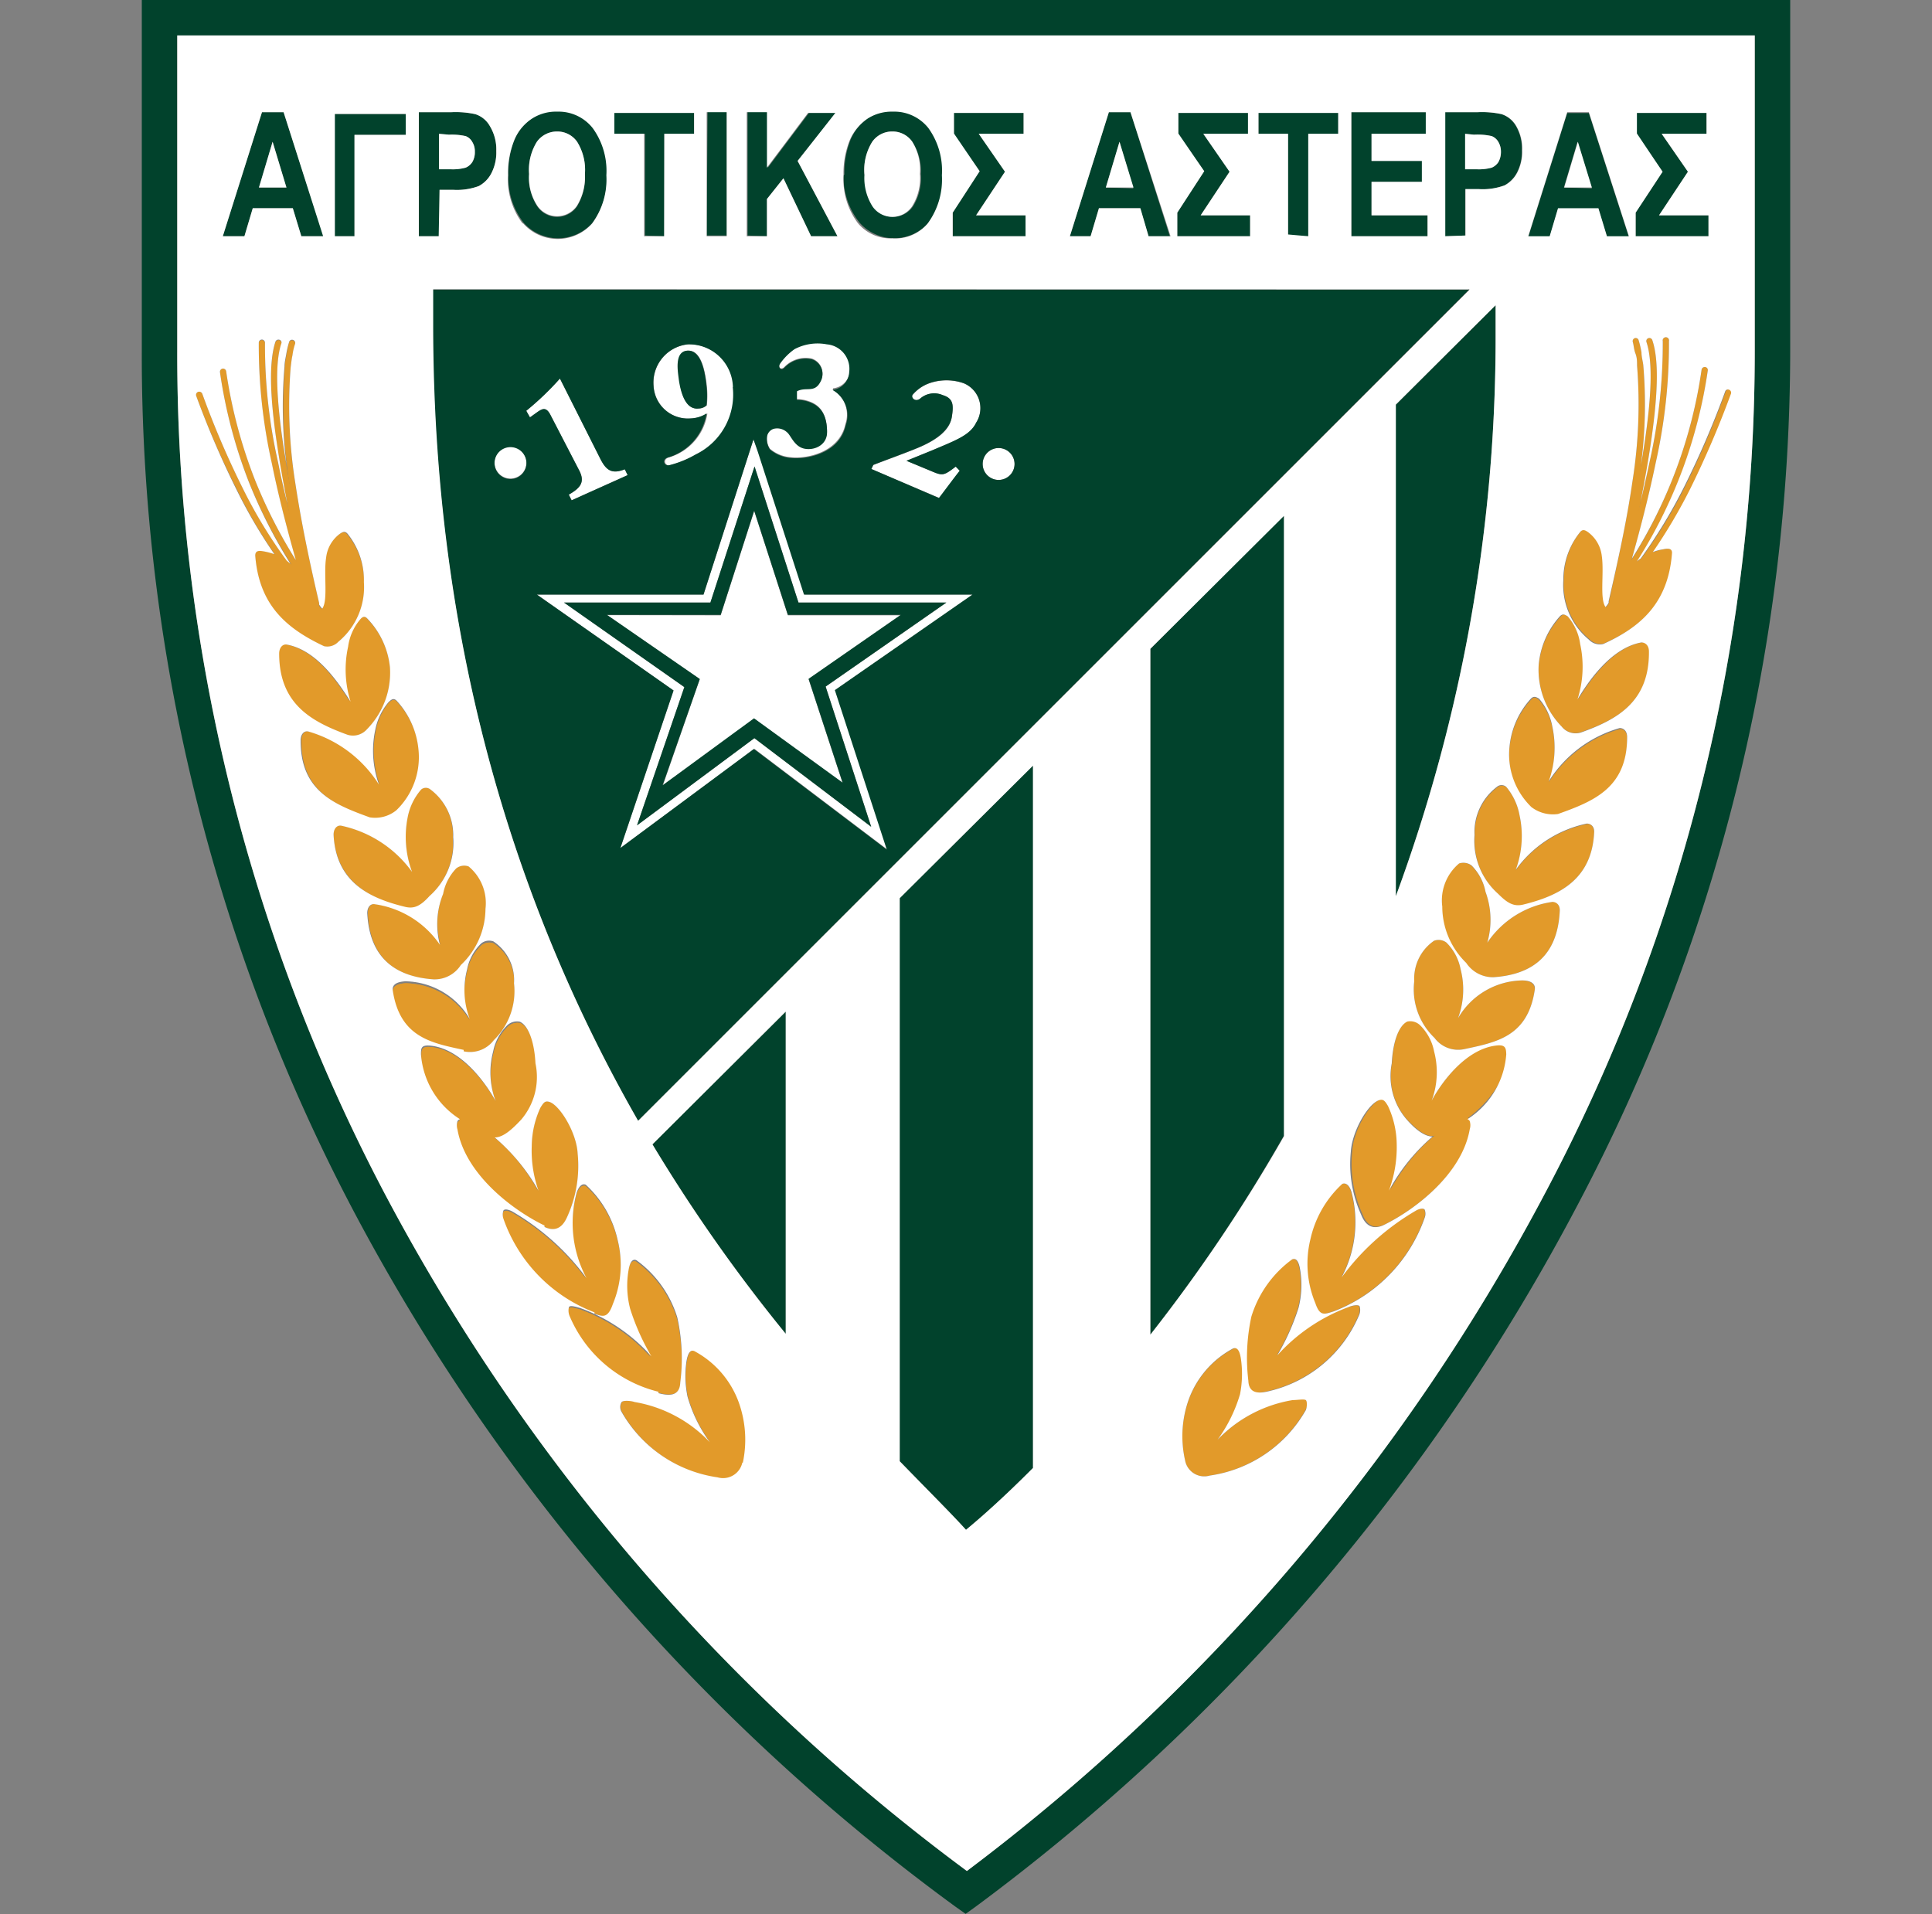 <svg id="Layer_1" data-name="Layer 1" xmlns="http://www.w3.org/2000/svg" viewBox="0 0 109 108"><rect x="0" y="0" width="109" height="108" fill="#808080" stroke="none"/><defs><style>.cls-1{fill:#01422c;}.cls-1,.cls-2,.cls-3{fill-rule:evenodd;}.cls-2{fill:#fff;}.cls-3{fill:#e29a2a;}.cls-4,.cls-5{fill:none;}.cls-4{stroke:#e29a2a;stroke-linecap:round;stroke-linejoin:round;stroke-width:0.23px;}.cls-5{stroke:#1b1918;stroke-width:0.09px;}</style></defs><path class="cls-1" d="M92.35,7.63V6.37h3.93V7.55H93.75l1.48,2.14L93.6,12.15h2.79v1.18H92.28V12L93.8,9.69Zm-2.54,3L89,8l-.77,2.58Zm2.09,2.75H90.66l-.48-1.58H87.9l-.47,1.58H86.22l2.2-7h1.22ZM82.66,7.55v2h.63a2.74,2.74,0,0,0,.87-.09.83.83,0,0,0,.38-.32,1.18,1.18,0,0,0,.14-.58A1.08,1.08,0,0,0,84.53,8a.75.75,0,0,0-.37-.32,3.62,3.62,0,0,0-1-.08Zm-1.14,5.78v-7h1.84a5.22,5.22,0,0,1,1.34.11,1.47,1.47,0,0,1,.83.68,2.54,2.54,0,0,1,.33,1.36,2.55,2.55,0,0,1-.28,1.26,1.7,1.7,0,0,1-.71.72,3.58,3.58,0,0,1-1.46.21h-.75v2.62Zm-5.28,0v-7h4.2V7.55H77.38V9.08h2.84v1.18H77.38v1.89h3.16v1.18Zm-3.57,0V7.55H71V6.37h4.5V7.55H73.81v5.78Zm-6.19-5.7V6.37h3.93V7.55H67.89l1.48,2.14-1.63,2.46h2.79v1.18H66.42V12l1.52-2.34Zm-2.54,3L63.16,8l-.77,2.58ZM66,13.33H64.8l-.48-1.58H62l-.47,1.58H60.36l2.2-7h1.22ZM53.82,7.63V6.37h3.93V7.55H55.22L56.7,9.69l-1.63,2.46h2.79v1.18H53.75V12l1.52-2.34Zm-5,2.22a3,3,0,0,0,.45,1.79,1.35,1.35,0,0,0,2.24,0,3,3,0,0,0,.44-1.83A3,3,0,0,0,51.47,8a1.35,1.35,0,0,0-1.13-.58A1.37,1.37,0,0,0,49.21,8,3,3,0,0,0,48.77,9.85Zm-1.18,0a5,5,0,0,1,.36-2,2.81,2.81,0,0,1,1-1.2,2.53,2.53,0,0,1,1.43-.39,2.45,2.45,0,0,1,2,.93,4.11,4.11,0,0,1,.76,2.66,4.19,4.19,0,0,1-.81,2.73,2.6,2.6,0,0,1-3.87,0A4.14,4.14,0,0,1,47.59,9.89Zm-5.46,3.44v-7h1.14V9.46l2.32-3.09h1.54L45,9.08l2.25,4.25H45.76L44.2,10.06l-.93,1.17v2.1Zm-2.26-7H41v7H39.87Zm-3.53,7V7.55H34.66V6.37h4.5V7.55H37.48v5.78ZM29.85,9.85a2.9,2.9,0,0,0,.46,1.79,1.35,1.35,0,0,0,1.12.6,1.36,1.36,0,0,0,1.12-.59A3.12,3.12,0,0,0,33,9.82,3,3,0,0,0,32.56,8a1.36,1.36,0,0,0-1.13-.58A1.39,1.39,0,0,0,30.29,8,3,3,0,0,0,29.85,9.85Zm-1.17,0a5,5,0,0,1,.36-2,2.67,2.67,0,0,1,1-1.2,2.49,2.49,0,0,1,1.42-.39,2.45,2.45,0,0,1,2,.93,4.11,4.11,0,0,1,.77,2.66,4.19,4.19,0,0,1-.81,2.73,2.6,2.6,0,0,1-3.87,0A4.14,4.14,0,0,1,28.68,9.89ZM24.77,7.55v2h.63a2.74,2.74,0,0,0,.87-.09.83.83,0,0,0,.38-.32,1.09,1.09,0,0,0,.14-.58A1,1,0,0,0,26.64,8a.71.71,0,0,0-.37-.32,3.58,3.58,0,0,0-.94-.08Zm-1.14,5.78v-7h1.84a5.22,5.22,0,0,1,1.34.11,1.44,1.44,0,0,1,.83.68A2.54,2.54,0,0,1,28,8.52a2.55,2.55,0,0,1-.28,1.26,1.7,1.7,0,0,1-.71.72,3.58,3.58,0,0,1-1.46.21h-.75v2.62Zm-4.74,0V6.43h4V7.61H20v5.72Zm-2.73-2.75L15.38,8l-.77,2.58Zm2.1,2.75H17l-.48-1.58H14.26l-.47,1.58H12.57l2.21-7H16Z"/><path class="cls-2" d="M35.41,26.81l-.16-.33c-.71.28-1,.08-1.36-.55l-2.3-4.57a16.38,16.38,0,0,1-1.9,1.82l.21.37.39-.28c.3-.21.52-.34.77.15l1.62,3.13c.34.66.06,1-.59,1.36l.16.32Z"/><path class="cls-2" d="M38.76,19.79c.71-.08,1,.86,1.12,2a5,5,0,0,1,0,1.08.68.68,0,0,1-.45.18c-.68.08-1-.74-1.09-1.61C38.27,21,38.15,19.86,38.76,19.79Zm.05-.36a2.17,2.17,0,0,0-1.93,2.35A1.94,1.94,0,0,0,39,23.61a1.83,1.83,0,0,0,.91-.28,3.07,3.07,0,0,1-2.2,2.49c-.34.12-.18.49.09.43a5.77,5.77,0,0,0,1.5-.61,3.75,3.75,0,0,0,2.09-3.8A2.48,2.48,0,0,0,38.81,19.43Z"/><path class="cls-2" d="M47,21.91a1.06,1.06,0,0,0,.95-1,1.39,1.39,0,0,0-1.3-1.52,2.79,2.79,0,0,0-1.82.27,3.28,3.28,0,0,0-.81.81c-.15.2,0,.44.22.25a1.66,1.66,0,0,1,1.56-.49.88.88,0,0,1,.5,1.25c-.37.69-.81.28-1.34.56v.48a2.09,2.09,0,0,1,.76.15c.58.23.92.71.94,1.66,0,.71-.82,1-1.26.95s-.73-.76-1-.93a.81.81,0,0,0-.76-.19.55.55,0,0,0-.37.47,1.07,1.07,0,0,0,.17.69,2.06,2.06,0,0,0,1.18.48c.86.1,2.74-.25,3.08-1.89A1.63,1.63,0,0,0,47,22Z"/><path class="cls-2" d="M53.92,26.33c-.61.46-.71.53-1.24.31L51.14,26l1.47-.59c1.28-.51,2.12-.84,2.46-1.55a1.52,1.52,0,0,0-.7-2.23,2.93,2.93,0,0,0-1.94,0,2.21,2.21,0,0,0-.94.65c-.11.15.13.43.41.23a1.2,1.2,0,0,1,1.28-.21c.6.18.63.51.52,1.23s-.77,1.29-2.05,1.8c-.66.27-1.69.64-2.38.91l-.11.23L53,28.1c.27-.35.77-1,1.17-1.54Z"/><path class="cls-2" d="M28.8,27a.9.9,0,1,1,.9-.9A.9.9,0,0,1,28.8,27Z"/><path class="cls-2" d="M56.34,27.08a.9.9,0,1,1,.9-.9A.9.9,0,0,1,56.34,27.08Z"/><path class="cls-3" d="M15.7,36.88c0-.34.2-.55.43-.51,1.76.32,3,2.29,3.6,3.22a6,6,0,0,1-.14-3.1,3,3,0,0,1,.69-1.55c.16-.13.29-.21.45,0A4.63,4.63,0,0,1,22,37.65a4.55,4.55,0,0,1-1.29,3.49,1.05,1.05,0,0,1-1.1.32C17.55,40.73,15.7,39.75,15.7,36.88Z"/><path class="cls-3" d="M14.4,31.35c0-.34.3-.27.53-.23,2.26.42,2.82,2.92,3.22,3.25.34-.46.07-1.93.22-2.88a1.94,1.94,0,0,1,.76-1.33c.17-.12.31-.19.46,0a4.15,4.15,0,0,1,.94,2.69,4,4,0,0,1-1.44,3.36.85.85,0,0,1-.81.25C16.16,35.51,14.62,34.15,14.4,31.35Z"/><path class="cls-3" d="M18.82,47.1c0-.34.19-.55.43-.51a6.64,6.64,0,0,1,4,2.61A5.64,5.64,0,0,1,23,46.12a3.35,3.35,0,0,1,.76-1.57.41.41,0,0,1,.53,0,3.23,3.23,0,0,1,1.25,2.72,4,4,0,0,1-1.34,3.32c-.55.61-.91.73-1.41.6C20.86,50.67,19,49.76,18.82,47.1Z"/><path class="cls-3" d="M20.76,51.52c0-.34.19-.54.42-.5a5.37,5.37,0,0,1,3.68,2.29A4.53,4.53,0,0,1,25,50.44,2.83,2.83,0,0,1,25.74,49a.72.72,0,0,1,.7-.11,2.69,2.69,0,0,1,.95,2.43A4.39,4.39,0,0,1,26,54.45a1.76,1.76,0,0,1-1.54.81C22.46,55.12,20.89,54.19,20.76,51.52Z"/><path class="cls-3" d="M22.17,56c-.05-.34.23-.49.71-.52a4.3,4.3,0,0,1,3.63,2.12,4.61,4.61,0,0,1-.15-2.78,2.77,2.77,0,0,1,.8-1.48.71.71,0,0,1,.69-.11A2.62,2.62,0,0,1,29,55.48a3.86,3.86,0,0,1-1.14,3.21,1.68,1.68,0,0,1-1.68.63C24.35,58.93,22.56,58.62,22.17,56Z"/><path class="cls-3" d="M23.78,59.57c0-.34,0-.54.53-.49,1.76.17,3.15,2.15,3.68,3.12a4.59,4.59,0,0,1-.14-2.78,2.84,2.84,0,0,1,.8-1.49.8.8,0,0,1,.71-.2c.49.22.82,1.16.88,2.35a3.7,3.7,0,0,1-.81,3.18c-.56.6-1.15,1.09-1.65.93C26,63.63,23.69,61.65,23.78,59.57Z"/><path class="cls-3" d="M25.81,63.81a.81.81,0,0,1,0-.47c.07-.11.2-.17.43-.09,2.13.76,3.6,3,4.14,4A6.79,6.79,0,0,1,30,64.66a5.28,5.28,0,0,1,.49-2.16c.17-.27.25-.4.49-.33.58.16,1.55,1.72,1.61,2.92A6.93,6.93,0,0,1,32,68.66c-.3.76-.78.79-1.25.57C29,68.38,26.25,66.35,25.81,63.81Z"/><path class="cls-3" d="M28.4,68.84a.71.71,0,0,1,0-.45c.06-.12.33-.06.54.07a13.78,13.78,0,0,1,4.15,3.74,6.59,6.59,0,0,1-.56-4.81c.11-.34.3-.56.52-.46a6,6,0,0,1,1.8,3.13,5.74,5.74,0,0,1-.27,3.59c-.27.77-.52.63-1,.48A8.74,8.74,0,0,1,28.4,68.84Z"/><path class="cls-3" d="M32.13,74.37a.8.8,0,0,1-.05-.54c.07-.12.43,0,.65.06a9.91,9.91,0,0,1,4,2.72,13,13,0,0,1-1.2-2.69,5.18,5.18,0,0,1-.09-2.16q.12-.72.45-.57a6.24,6.24,0,0,1,2.3,3.22A10.65,10.65,0,0,1,38.38,78c0,.82-.72.71-1.23.58A7.34,7.34,0,0,1,32.13,74.37Z"/><path class="cls-3" d="M35.1,79.67a.54.54,0,0,1,0-.56c.09-.1.5-.08.74,0a7.58,7.58,0,0,1,4.24,2.27,8.09,8.09,0,0,1-1.26-2.57,5.7,5.7,0,0,1-.06-2q.12-.72.45-.57a5.34,5.34,0,0,1,2.5,2.89,6.25,6.25,0,0,1,.21,3.42,1.11,1.11,0,0,1-1.39.83A7.45,7.45,0,0,1,35.1,79.67Z"/><path class="cls-4" d="M16.48,19.38a6.8,6.8,0,0,0-.25,1.36c-.42,4.27.57,8.8,1.58,13.33"/><path class="cls-4" d="M15.71,19.37c-.79,2.33.46,8.36,1.88,14.7"/><path class="cls-4" d="M14.78,19.37c-.12,4,1.14,9.19,2.81,14.7"/><path class="cls-4" d="M12.58,21a27.37,27.37,0,0,0,4.6,11.68"/><path class="cls-4" d="M11.24,22.27a37.42,37.42,0,0,0,5.08,9.86"/><path class="cls-3" d="M15.7,36.88c0-.34.2-.55.43-.51,1.76.32,3,2.29,3.6,3.22a6,6,0,0,1-.14-3.1,3,3,0,0,1,.69-1.55c.16-.13.29-.21.45,0A4.63,4.63,0,0,1,22,37.65a4.55,4.55,0,0,1-1.29,3.49,1.05,1.05,0,0,1-1.1.32C17.55,40.73,15.7,39.75,15.7,36.88Z"/><path class="cls-3" d="M17,41.78c0-.35.19-.56.42-.51a7,7,0,0,1,4,3,5.64,5.64,0,0,1-.21-3.08,3.44,3.44,0,0,1,.75-1.57c.16-.13.29-.21.46,0a4.72,4.72,0,0,1,1.22,2.75,4.16,4.16,0,0,1-1.25,3.42,1.9,1.9,0,0,1-1.5.4C18.85,45.39,17,44.64,17,41.78Z"/><path class="cls-3" d="M14.4,31.35c0-.34.3-.27.53-.23,2.26.42,2.82,2.92,3.22,3.25.34-.46.07-1.93.22-2.88a1.94,1.94,0,0,1,.76-1.33c.17-.12.31-.19.46,0a4.15,4.15,0,0,1,.94,2.69,4,4,0,0,1-1.44,3.36.85.85,0,0,1-.81.25C16.16,35.51,14.62,34.15,14.4,31.35Z"/><path class="cls-3" d="M18.82,47.1c0-.34.19-.55.43-.51a6.64,6.64,0,0,1,4,2.61A5.64,5.64,0,0,1,23,46.12a3.35,3.35,0,0,1,.76-1.57.41.41,0,0,1,.53,0,3.23,3.23,0,0,1,1.25,2.72,4,4,0,0,1-1.34,3.32c-.55.61-.91.73-1.41.6C20.86,50.67,19,49.76,18.82,47.1Z"/><path class="cls-3" d="M20.76,51.52c0-.34.19-.54.42-.5a5.37,5.37,0,0,1,3.68,2.29A4.53,4.53,0,0,1,25,50.44,2.83,2.83,0,0,1,25.74,49a.72.72,0,0,1,.7-.11,2.69,2.69,0,0,1,.95,2.43A4.39,4.39,0,0,1,26,54.45a1.76,1.76,0,0,1-1.54.81C22.46,55.12,20.89,54.19,20.76,51.52Z"/><path class="cls-3" d="M22.17,56c-.05-.34.23-.49.71-.52a4.3,4.3,0,0,1,3.63,2.12,4.61,4.61,0,0,1-.15-2.78,2.77,2.77,0,0,1,.8-1.48.71.71,0,0,1,.69-.11A2.62,2.62,0,0,1,29,55.48a3.86,3.86,0,0,1-1.14,3.21,1.68,1.68,0,0,1-1.68.63C24.35,58.93,22.56,58.62,22.17,56Z"/><path class="cls-3" d="M23.78,59.57c0-.34,0-.54.53-.49,1.76.17,3.15,2.15,3.68,3.12a4.59,4.59,0,0,1-.14-2.78,2.84,2.84,0,0,1,.8-1.49.8.8,0,0,1,.71-.2c.49.22.82,1.16.88,2.35a3.7,3.7,0,0,1-.81,3.18c-.56.6-1.15,1.09-1.65.93C26,63.63,23.69,61.65,23.78,59.57Z"/><path class="cls-3" d="M25.81,63.81a.81.81,0,0,1,0-.47c.07-.11.2-.17.43-.09,2.13.76,3.6,3,4.14,4A6.79,6.79,0,0,1,30,64.66a5.28,5.28,0,0,1,.49-2.16c.17-.27.25-.4.49-.33.58.16,1.55,1.72,1.61,2.92A6.93,6.93,0,0,1,32,68.66c-.3.76-.78.79-1.25.57C29,68.38,26.25,66.35,25.81,63.81Z"/><path class="cls-3" d="M28.4,68.84a.71.71,0,0,1,0-.45c.06-.12.33-.06.54.07a13.78,13.78,0,0,1,4.15,3.74,6.59,6.59,0,0,1-.56-4.81c.11-.34.3-.56.52-.46a6,6,0,0,1,1.8,3.13,5.74,5.74,0,0,1-.27,3.59c-.27.77-.52.63-1,.48A8.74,8.74,0,0,1,28.4,68.84Z"/><path class="cls-3" d="M32.13,74.37a.8.8,0,0,1-.05-.54c.07-.12.43,0,.65.06a9.91,9.91,0,0,1,4,2.72,13,13,0,0,1-1.2-2.69,5.18,5.18,0,0,1-.09-2.16q.12-.72.45-.57a6.24,6.24,0,0,1,2.3,3.22A10.65,10.65,0,0,1,38.38,78c0,.82-.72.71-1.23.58A7.34,7.34,0,0,1,32.13,74.37Z"/><path class="cls-3" d="M35.1,79.67a.54.54,0,0,1,0-.56c.09-.1.5-.08.74,0a7.58,7.58,0,0,1,4.24,2.27,8.09,8.09,0,0,1-1.26-2.57,5.7,5.7,0,0,1-.06-2q.12-.72.45-.57a5.34,5.34,0,0,1,2.5,2.89,6.25,6.25,0,0,1,.21,3.42,1.11,1.11,0,0,1-1.39.83A7.45,7.45,0,0,1,35.1,79.67Z"/><path class="cls-3" d="M16.31,19.33a.17.17,0,0,1,.22-.12.18.18,0,0,1,.12.22,3.25,3.25,0,0,0-.15.65c-.05.22-.07.45-.1.67a27.7,27.7,0,0,0,.26,6.53C17,29.51,17.48,31.77,18,34a.17.17,0,0,1-.14.21.19.19,0,0,1-.21-.13c-.5-2.27-1-4.54-1.32-6.78a27.82,27.82,0,0,1-.26-6.61c0-.24.06-.48.1-.71A5.17,5.17,0,0,1,16.31,19.33Z"/><path class="cls-3" d="M15.54,19.31a.18.18,0,0,1,.22-.11.16.16,0,0,1,.11.22c-.38,1.14-.26,3.21.12,5.77s1.06,5.68,1.77,8.84a.17.17,0,0,1-.34.08c-.71-3.18-1.38-6.28-1.77-8.87S15.14,20.51,15.54,19.31Z"/><path class="cls-3" d="M14.6,19.36a.18.18,0,0,1,.18-.17.18.18,0,0,1,.17.18,29.82,29.82,0,0,0,.74,6.75c.5,2.48,1.23,5.14,2.07,7.9a.18.18,0,0,1-.34.1c-.83-2.76-1.57-5.43-2.08-7.93A30.42,30.42,0,0,1,14.6,19.36Z"/><path class="cls-3" d="M12.41,21a.18.18,0,0,1,.15-.2.18.18,0,0,1,.2.15,27.72,27.72,0,0,0,1.63,6.14,28,28,0,0,0,2.93,5.47.16.16,0,0,1,0,.24.18.18,0,0,1-.25,0,28.68,28.68,0,0,1-3-5.54A28,28,0,0,1,12.41,21Z"/><path class="cls-3" d="M11.07,22.34a.18.18,0,0,1,.11-.23.19.19,0,0,1,.23.1,50.23,50.23,0,0,0,2.28,5.33A27.64,27.64,0,0,0,16.46,32a.18.18,0,0,1,0,.25.19.19,0,0,1-.25,0,27.66,27.66,0,0,1-2.8-4.54A51.73,51.73,0,0,1,11.07,22.34Z"/><path class="cls-3" d="M93.06,36.76c0-.34-.2-.55-.43-.51-1.76.32-3,2.29-3.6,3.21a6,6,0,0,0,.15-3.09,3,3,0,0,0-.7-1.56c-.16-.13-.28-.21-.45,0a4.69,4.69,0,0,0-1.22,2.75A4.59,4.59,0,0,0,88.11,41a1,1,0,0,0,1.09.31C91.21,40.61,93.06,39.62,93.06,36.76Z"/><path class="cls-3" d="M91.8,41.65c0-.34-.19-.55-.42-.51a7,7,0,0,0-4,3,5.62,5.62,0,0,0,.2-3.08,3.34,3.34,0,0,0-.75-1.57c-.16-.13-.29-.21-.46,0a4.68,4.68,0,0,0-1.21,2.75A4.13,4.13,0,0,0,86.4,45.6a2,2,0,0,0,1.5.39C89.91,45.27,91.81,44.52,91.8,41.65Z"/><path class="cls-3" d="M94.36,31.23c0-.34-.3-.28-.53-.23-2.26.42-2.82,2.92-3.22,3.25-.34-.47-.07-1.93-.21-2.88A1.94,1.94,0,0,0,89.63,30c-.17-.12-.31-.19-.46,0a4.25,4.25,0,0,0-.94,2.7,4,4,0,0,0,1.44,3.36.85.85,0,0,0,.81.25C92.6,35.38,94.14,34,94.36,31.23Z"/><path class="cls-3" d="M89.94,47c0-.34-.19-.55-.42-.5a6.63,6.63,0,0,0-4,2.6A5.51,5.51,0,0,0,85.73,46,3.44,3.44,0,0,0,85,44.43a.4.4,0,0,0-.53,0,3.2,3.2,0,0,0-1.26,2.72,4,4,0,0,0,1.34,3.32c.55.6.91.72,1.41.6C87.9,50.55,89.81,49.64,89.94,47Z"/><path class="cls-3" d="M88,51.4c0-.34-.19-.55-.42-.51a5.33,5.33,0,0,0-3.67,2.3,4.59,4.59,0,0,0-.1-2.87A2.86,2.86,0,0,0,83,48.83a.78.78,0,0,0-.7-.11,2.72,2.72,0,0,0-.95,2.43,4.45,4.45,0,0,0,1.35,3.18,1.81,1.81,0,0,0,1.54.81C86.3,55,87.87,54.06,88,51.4Z"/><path class="cls-3" d="M86.59,55.84c0-.34-.23-.49-.71-.52a4.27,4.27,0,0,0-3.62,2.13,4.59,4.59,0,0,0,.14-2.78,2.84,2.84,0,0,0-.8-1.49.73.73,0,0,0-.69-.1,2.58,2.58,0,0,0-1.12,2.28,3.78,3.78,0,0,0,1.14,3.2,1.66,1.66,0,0,0,1.67.64C84.42,58.81,86.2,58.5,86.59,55.84Z"/><path class="cls-3" d="M85,59.45c0-.34,0-.55-.53-.5-1.76.18-3.15,2.15-3.68,3.12a4.59,4.59,0,0,0,.14-2.78,2.83,2.83,0,0,0-.79-1.48.8.8,0,0,0-.72-.21c-.49.23-.82,1.16-.88,2.36a3.74,3.74,0,0,0,.81,3.17c.56.6,1.15,1.1,1.65.94C82.74,63.5,85.07,61.53,85,59.45Z"/><path class="cls-3" d="M83,63.68a.77.77,0,0,0,0-.46c-.07-.12-.2-.17-.42-.09-2.14.76-3.61,3.05-4.14,4a7,7,0,0,0,.44-2.62,5.23,5.23,0,0,0-.49-2.15c-.16-.27-.25-.4-.48-.34-.59.17-1.55,1.73-1.62,2.93a6.88,6.88,0,0,0,.58,3.56c.3.77.78.8,1.25.58C79.82,68.26,82.51,66.22,83,63.68Z"/><path class="cls-3" d="M80.36,68.71a.64.64,0,0,0,0-.45c-.06-.11-.33-.06-.53.07a13.85,13.85,0,0,0-4.16,3.75,6.62,6.62,0,0,0,.56-4.82c-.1-.34-.3-.55-.52-.46a6,6,0,0,0-1.8,3.13,5.79,5.79,0,0,0,.28,3.6c.26.77.52.62,1,.47A8.73,8.73,0,0,0,80.36,68.71Z"/><path class="cls-3" d="M76.63,74.25a.75.75,0,0,0,.05-.54c-.07-.12-.43,0-.65.05a10.12,10.12,0,0,0-4,2.72,13,13,0,0,0,1.2-2.68,5.23,5.23,0,0,0,.09-2.17c-.08-.48-.23-.66-.45-.57a6.27,6.27,0,0,0-2.3,3.23,10.92,10.92,0,0,0-.22,3.62c0,.82.73.7,1.23.57A7.33,7.33,0,0,0,76.63,74.25Z"/><path class="cls-3" d="M73.66,79.55c.08-.15.14-.43,0-.57s-.5-.07-.74,0a7.56,7.56,0,0,0-4.24,2.28A8.39,8.39,0,0,0,70,78.67a5.93,5.93,0,0,0,.05-2c-.07-.48-.22-.67-.45-.58A5.34,5.34,0,0,0,67.06,79a6.17,6.17,0,0,0-.2,3.42,1.1,1.1,0,0,0,1.38.84A7.45,7.45,0,0,0,73.66,79.55Z"/><path class="cls-3" d="M92.12,19.3a.18.18,0,0,1,.11-.22.17.17,0,0,1,.22.12,5.32,5.32,0,0,1,.16.69c0,.23.07.47.1.7a27.91,27.91,0,0,1-.26,6.62c-.32,2.23-.82,4.5-1.32,6.77a.18.18,0,0,1-.35-.07c.5-2.26,1-4.52,1.32-6.75a27.7,27.7,0,0,0,.26-6.53c0-.22,0-.45-.09-.68S92.18,19.51,92.12,19.3Z"/><path class="cls-3" d="M92.89,19.3a.17.17,0,1,1,.33-.11c.41,1.19.29,3.31-.1,5.93S92.06,30.81,91.34,34a.17.17,0,0,1-.21.14.18.18,0,0,1-.13-.21c.71-3.16,1.38-6.25,1.77-8.84S93.27,20.44,92.89,19.3Z"/><path class="cls-3" d="M93.81,19.25a.18.18,0,1,1,.35,0,30.54,30.54,0,0,1-.74,6.83c-.51,2.49-1.24,5.17-2.08,7.93a.18.18,0,0,1-.34-.1c.84-2.76,1.57-5.43,2.08-7.9A30.41,30.41,0,0,0,93.81,19.25Z"/><path class="cls-3" d="M96,20.86a.18.18,0,0,1,.2-.15.17.17,0,0,1,.15.2,27.41,27.41,0,0,1-4.62,11.75.19.19,0,0,1-.25.05.18.18,0,0,1,0-.25A27.67,27.67,0,0,0,94.37,27,26.72,26.72,0,0,0,96,20.86Z"/><path class="cls-3" d="M97.36,22.09a.16.16,0,0,1,.22-.1.18.18,0,0,1,.11.22,54.17,54.17,0,0,1-2.3,5.37,28.74,28.74,0,0,1-2.81,4.53.18.18,0,0,1-.25,0,.17.17,0,0,1,0-.24,27.64,27.64,0,0,0,2.77-4.48A51.14,51.14,0,0,0,97.36,22.09Z"/><line class="cls-5" x1="36.03" y1="63.24" x2="82.91" y2="16.34"/><polygon class="cls-2" points="42.55 28.84 44.45 34.72 50.82 34.72 45.62 38.33 47.54 44.19 42.55 40.56 37.39 44.34 39.48 38.33 34.24 34.71 40.66 34.72 42.55 28.84"/><path class="cls-2" d="M45,33.85l-2.43-7.53L40.08,34H31.82l6.79,4.77-2.67,7.8,6.62-4.92,6.59,5-2.57-7.91L53.39,34H45.05Zm-2.21-8.37,2.61,8.07h9.5l-7.76,5.39,2.93,9-7.5-5.68L35,47.85l3-8.89-7.71-5.41h9.4l2.82-8.76Z"/><path class="cls-1" d="M28.8,25.23a.9.9,0,1,1-.9.9A.9.9,0,0,1,28.8,25.23Zm6.61,1.58-3.16,1.42-.16-.32c.65-.38.93-.7.59-1.36l-1.62-3.13c-.25-.49-.47-.36-.77-.15l-.39.28-.21-.37a16.38,16.38,0,0,0,1.9-1.82l2.3,4.57c.32.63.65.83,1.36.55Zm18.73-.25c-.4.51-.9,1.19-1.17,1.54l-3.81-1.64.11-.23c.69-.27,1.72-.64,2.38-.91,1.28-.51,1.94-1.12,2.05-1.8s.08-1.05-.52-1.23a1.2,1.2,0,0,0-1.28.21c-.28.2-.52-.08-.41-.23a2.21,2.21,0,0,1,.94-.65,2.93,2.93,0,0,1,1.94,0,1.52,1.52,0,0,1,.7,2.23c-.34.71-1.18,1-2.46,1.55L51.14,26l1.54.64c.53.22.63.15,1.24-.31Zm2.2.52a.9.9,0,1,1,.9-.9A.9.9,0,0,1,56.34,27.08Zm-15-5.24a3.75,3.75,0,0,1-2.09,3.8,5.77,5.77,0,0,1-1.5.61c-.27.06-.43-.31-.09-.43a3.07,3.07,0,0,0,2.2-2.49,1.83,1.83,0,0,1-.91.28,1.94,1.94,0,0,1-2.08-1.83,2.17,2.17,0,0,1,1.93-2.35A2.48,2.48,0,0,1,41.35,21.84Zm3.28,4a2.06,2.06,0,0,1-1.18-.48,1.07,1.07,0,0,1-.17-.69.55.55,0,0,1,.37-.47.81.81,0,0,1,.76.19c.22.17.41.82,1,.93s1.28-.24,1.26-.95c0-.95-.36-1.43-.94-1.66a2.09,2.09,0,0,0-.76-.15v-.48c.53-.28,1,.13,1.34-.56a.88.88,0,0,0-.5-1.25,1.66,1.66,0,0,0-1.56.49c-.19.19-.37-.05-.22-.25a3.28,3.28,0,0,1,.81-.81,2.79,2.79,0,0,1,1.82-.27A1.39,1.39,0,0,1,47.91,21a1.06,1.06,0,0,1-.95,1V22A1.63,1.63,0,0,1,47.71,24C47.37,25.59,45.49,25.94,44.63,25.84ZM36,63.24l46.88-46.9-58.47,0v2C24.44,37.61,29.78,52.37,36,63.24Zm6.75-37.76,2.61,8.07h9.5l-7.76,5.39,2.93,9-7.5-5.68L35,47.85l3-8.89-7.71-5.41h9.4l2.82-8.76Z"/><path class="cls-1" d="M39.41,23.05a.68.68,0,0,0,.45-.18,5,5,0,0,0,0-1.08c-.12-1.14-.41-2.08-1.12-2s-.49,1.21-.44,1.65C38.43,22.31,38.73,23.13,39.41,23.05Z"/><path class="cls-1" d="M40.08,34H31.82l6.79,4.77-2.67,7.8,6.62-4.92,6.59,5-2.57-7.91L53.39,34H45.05L45,33.85l-2.43-7.53Zm-.6,4.31-5.24-3.62h6.42l1.89-5.88,1.9,5.88h6.37l-5.2,3.61,1.92,5.86-5-3.63-5.16,3.78Z"/><path class="cls-1" d="M44.33,75.26V57.08l-7.52,7.49A91.21,91.21,0,0,0,44.33,75.26Z"/><path class="cls-1" d="M50.76,50.68V82.45c1.6,1.65,2.9,2.94,3.74,3.87.78-.64,2.11-1.81,3.78-3.49V43.2Z"/><path class="cls-1" d="M64.9,36.61v38.7a91.16,91.16,0,0,0,7.54-11.24v-35Z"/><path class="cls-1" d="M78.75,22.83V50.57a91.08,91.08,0,0,0,5.63-31.76V17.22Z"/><path class="cls-1" d="M99,2H10V19.8a101.58,101.58,0,0,0,11.7,47.54,113.49,113.49,0,0,0,32.85,38.23A115.15,115.15,0,0,0,87.29,67.1,101.34,101.34,0,0,0,99,19.8ZM9,0H101V19.8A103.23,103.23,0,0,1,89,68a117.12,117.12,0,0,1-33.95,39.58l-.57.41-.58-.41a115.5,115.5,0,0,1-34-39.34A103.49,103.49,0,0,1,8,19.8V0Z"/><polygon class="cls-2" points="16.16 10.58 15.38 8 14.61 10.58 16.16 10.58"/><path class="cls-2" d="M24.77,7.55v2h.63a2.74,2.74,0,0,0,.87-.09.83.83,0,0,0,.38-.32,1.09,1.09,0,0,0,.14-.58A1,1,0,0,0,26.64,8a.71.71,0,0,0-.37-.32,3.58,3.58,0,0,0-.94-.08Z"/><path class="cls-2" d="M30.29,8a3,3,0,0,0-.44,1.81,2.9,2.9,0,0,0,.46,1.79,1.35,1.35,0,0,0,1.12.6,1.36,1.36,0,0,0,1.12-.59A3.12,3.12,0,0,0,33,9.82,3,3,0,0,0,32.56,8a1.36,1.36,0,0,0-1.13-.58A1.39,1.39,0,0,0,30.29,8Z"/><path class="cls-2" d="M48.77,9.85a3,3,0,0,0,.45,1.79,1.35,1.35,0,0,0,2.24,0,3,3,0,0,0,.44-1.83A3,3,0,0,0,51.47,8a1.35,1.35,0,0,0-1.13-.58A1.37,1.37,0,0,0,49.21,8,3,3,0,0,0,48.77,9.85Z"/><polygon class="cls-2" points="63.16 8 62.39 10.58 63.95 10.58 63.16 8"/><path class="cls-2" d="M82.66,7.55v2h.63a2.74,2.74,0,0,0,.87-.09.83.83,0,0,0,.38-.32,1.18,1.18,0,0,0,.14-.58A1.08,1.08,0,0,0,84.53,8a.75.75,0,0,0-.37-.32,3.62,3.62,0,0,0-1-.08Z"/><polygon class="cls-2" points="89.02 8 88.25 10.58 89.81 10.58 89.02 8"/><path class="cls-2" d="M89.2,41.33A1,1,0,0,1,88.11,41a4.59,4.59,0,0,1-1.3-3.49A4.69,4.69,0,0,1,88,34.78c.17-.18.29-.1.45,0a3,3,0,0,1,.7,1.56A6,6,0,0,1,89,39.46c.56-.92,1.84-2.89,3.6-3.21.23,0,.43.17.43.51C93.06,39.62,91.21,40.61,89.2,41.33ZM66.86,82.4a6.17,6.17,0,0,1,.2-3.42,5.34,5.34,0,0,1,2.5-2.89c.23-.09.38.1.45.58a5.93,5.93,0,0,1-.05,2,8.39,8.39,0,0,1-1.27,2.57A7.56,7.56,0,0,1,72.93,79c.24,0,.65-.07.74,0s.07.42,0,.57a7.45,7.45,0,0,1-5.42,3.69A1.1,1.1,0,0,1,66.86,82.4ZM92.1,27.16a27.7,27.7,0,0,0,.26-6.53c0-.22,0-.45-.09-.68s-.09-.44-.15-.65a.18.18,0,0,1,.11-.22.17.17,0,0,1,.22.12,5.32,5.32,0,0,1,.16.69c0,.23.07.47.1.7a26.14,26.14,0,0,1-.13,5.65c.07-.4.13-.79.19-1.17.39-2.57.5-4.63.12-5.77a.17.17,0,1,1,.33-.11c.41,1.19.29,3.31-.1,5.93-.15,1-.34,2.06-.56,3.18.19-.78.36-1.55.52-2.3a30.41,30.41,0,0,0,.73-6.75.18.18,0,1,1,.35,0,30.54,30.54,0,0,1-.74,6.83c-.36,1.74-.82,3.56-1.35,5.44A27.13,27.13,0,0,0,96,20.86a.18.18,0,0,1,.2-.15.17.17,0,0,1,.15.2,27.41,27.41,0,0,1-4,10.77,1.16,1.16,0,0,1,.21-.16,29.14,29.14,0,0,0,2.48-4.1,51.14,51.14,0,0,0,2.29-5.33.16.16,0,0,1,.22-.1.18.18,0,0,1,.11.22,54.17,54.17,0,0,1-2.3,5.37,30,30,0,0,1-2.11,3.57,2.48,2.48,0,0,1,.55-.15c.23-.05.56-.11.53.23-.22,2.8-1.76,4.15-3.88,5.11a.85.85,0,0,1-.81-.25,4,4,0,0,1-1.44-3.36,4.25,4.25,0,0,1,.94-2.7c.15-.19.29-.12.46,0a1.94,1.94,0,0,1,.77,1.34c.14.95-.13,2.41.21,2.88a1,1,0,0,0,.18-.25.28.28,0,0,1,0-.09C91.28,31.65,91.78,29.39,92.1,27.16ZM22.39,39.55a4.72,4.72,0,0,1,1.22,2.75,4.16,4.16,0,0,1-1.25,3.42,1.9,1.9,0,0,1-1.5.4c-2-.73-3.91-1.48-3.9-4.34,0-.35.19-.55.42-.51a7,7,0,0,1,4,3,5.64,5.64,0,0,1-.21-3.08,3.44,3.44,0,0,1,.75-1.57C22.09,39.45,22.22,39.37,22.39,39.55Zm-1.86-6.7a4,4,0,0,1-1.44,3.36.85.85,0,0,1-.81.25c-2.12-1-3.66-2.31-3.88-5.11,0-.34.3-.27.53-.23a4,4,0,0,1,.55.15,28.65,28.65,0,0,1-2.1-3.57,51.73,51.73,0,0,1-2.31-5.36.18.18,0,0,1,.11-.23.19.19,0,0,1,.23.1,50.23,50.23,0,0,0,2.28,5.33,27.23,27.23,0,0,0,2.49,4.1l.2.16a28.65,28.65,0,0,1-2.32-4.55A28,28,0,0,1,12.41,21a.18.18,0,0,1,.15-.2.18.18,0,0,1,.2.15,27.72,27.72,0,0,0,1.63,6.14,28.15,28.15,0,0,0,2.3,4.51c-.53-1.88-1-3.7-1.35-5.44a30.42,30.42,0,0,1-.74-6.83.18.18,0,0,1,.18-.17.18.18,0,0,1,.17.18,29.82,29.82,0,0,0,.74,6.75c.15.76.32,1.52.52,2.31-.22-1.12-.41-2.19-.56-3.19-.4-2.61-.51-4.73-.11-5.93a.18.18,0,0,1,.22-.11.16.16,0,0,1,.11.22c-.38,1.14-.26,3.21.12,5.77.06.38.13.78.19,1.18a26.14,26.14,0,0,1-.13-5.65c0-.24.06-.48.1-.71a5.17,5.17,0,0,1,.16-.68.17.17,0,0,1,.22-.12.18.18,0,0,1,.12.22,3.25,3.25,0,0,0-.15.65c-.05.22-.07.45-.1.67a27.7,27.7,0,0,0,.26,6.53C17,29.51,17.48,31.77,18,34a.17.17,0,0,1,0,.1,1.06,1.06,0,0,0,.18.24c.34-.46.07-1.93.22-2.88a1.94,1.94,0,0,1,.76-1.33c.17-.12.31-.19.46,0A4.15,4.15,0,0,1,20.53,32.85Zm.2,2.06A4.63,4.63,0,0,1,22,37.65a4.55,4.55,0,0,1-1.29,3.49,1.05,1.05,0,0,1-1.1.32c-2-.73-3.86-1.71-3.86-4.58,0-.34.2-.55.43-.51,1.76.32,3,2.29,3.6,3.22a6,6,0,0,1-.14-3.1,3,3,0,0,1,.69-1.55C20.44,34.81,20.57,34.73,20.73,34.91Zm4.84,12.33a4,4,0,0,1-1.34,3.32c-.55.61-.91.73-1.41.6-2-.49-3.87-1.4-4-4.06,0-.34.19-.55.43-.51a6.64,6.64,0,0,1,4,2.61A5.64,5.64,0,0,1,23,46.12a3.35,3.35,0,0,1,.76-1.57.41.41,0,0,1,.53,0A3.23,3.23,0,0,1,25.57,47.24Zm1.82,4A4.39,4.39,0,0,1,26,54.45a1.76,1.76,0,0,1-1.54.81c-2-.14-3.61-1.07-3.74-3.74,0-.34.19-.54.42-.5a5.37,5.37,0,0,1,3.68,2.29A4.53,4.53,0,0,1,25,50.44,2.83,2.83,0,0,1,25.74,49a.72.72,0,0,1,.7-.11A2.69,2.69,0,0,1,27.39,51.28Zm-1.23,8c-1.81-.39-3.6-.7-4-3.35-.05-.34.23-.49.71-.52a4.3,4.3,0,0,1,3.63,2.12,4.61,4.61,0,0,1-.15-2.78,2.77,2.77,0,0,1,.8-1.48.71.71,0,0,1,.69-.11A2.62,2.62,0,0,1,29,55.48a3.86,3.86,0,0,1-1.14,3.21A1.68,1.68,0,0,1,26.16,59.32Zm4.56,9.91c-1.77-.85-4.47-2.88-4.91-5.42a.81.81,0,0,1,0-.47.26.26,0,0,1,.14-.11,4.75,4.75,0,0,1-2.2-3.66c0-.34,0-.54.53-.49,1.76.17,3.15,2.15,3.68,3.12a4.59,4.59,0,0,1-.14-2.78,2.84,2.84,0,0,1,.8-1.49.8.8,0,0,1,.71-.2c.49.22.82,1.16.88,2.35a3.7,3.7,0,0,1-.81,3.18c-.5.53-1,1-1.49,1a11.07,11.07,0,0,1,2.47,3A6.79,6.79,0,0,1,30,64.66a5.28,5.28,0,0,1,.49-2.16c.17-.27.25-.4.49-.33.58.16,1.55,1.72,1.61,2.92A6.93,6.93,0,0,1,32,68.66C31.67,69.42,31.19,69.45,30.72,69.23Zm2.82,4.9a8.74,8.74,0,0,1-5.14-5.29.71.71,0,0,1,0-.45c.06-.12.33-.06.54.07a13.78,13.78,0,0,1,4.15,3.74,6.59,6.59,0,0,1-.56-4.81c.11-.34.3-.56.52-.46a6,6,0,0,1,1.8,3.13,5.74,5.74,0,0,1-.27,3.59C34.29,74.42,34,74.28,33.54,74.13Zm3.61,4.48a7.34,7.34,0,0,1-5-4.24.8.8,0,0,1-.05-.54c.07-.12.43,0,.65.06a9.91,9.91,0,0,1,4,2.72,13,13,0,0,1-1.2-2.69,5.18,5.18,0,0,1-.09-2.16q.12-.72.45-.57a6.24,6.24,0,0,1,2.3,3.22A10.65,10.65,0,0,1,38.38,78C38.35,78.85,37.66,78.74,37.15,78.61Zm55.2-71V6.37h3.93V7.55H93.75l1.48,2.14L93.6,12.15h2.79v1.18H92.28V12L93.8,9.69Zm-19.68,5.7V7.55H71V6.37h4.5V7.55H73.81v5.78Zm-6.19-5.7V6.37h3.93V7.55H67.89l1.48,2.14-1.63,2.46h2.79v1.18H66.42V12l1.52-2.34Zm-12.66,0V6.37h3.93V7.55H55.22L56.7,9.69l-1.63,2.46h2.79v1.18H53.75V12l1.52-2.34ZM41,13.33H39.87v-7H41Zm-3.53,0H36.34V7.55H34.66V6.37h4.5V7.55H37.48Zm-8-.74a4.14,4.14,0,0,1-.81-2.7,5,5,0,0,1,.36-2,2.67,2.67,0,0,1,1-1.2,2.49,2.49,0,0,1,1.42-.39,2.45,2.45,0,0,1,2,.93,4.11,4.11,0,0,1,.77,2.66,4.19,4.19,0,0,1-.81,2.73,2.6,2.6,0,0,1-3.87,0Zm-4.72.74H23.63v-7h1.84a5.22,5.22,0,0,1,1.34.11,1.44,1.44,0,0,1,.83.68A2.54,2.54,0,0,1,28,8.52a2.55,2.55,0,0,1-.28,1.26,1.7,1.7,0,0,1-.71.72,3.58,3.58,0,0,1-1.46.21h-.75ZM44.33,75.26a91.21,91.21,0,0,1-7.52-10.69l7.52-7.49ZM20,13.33H18.89V6.43h4V7.61H20Zm-1.77,0H17l-.48-1.58H14.26l-.47,1.58H12.57l2.21-7H16Zm23.65,69.2a1.11,1.11,0,0,1-1.39.83,7.45,7.45,0,0,1-5.42-3.69.54.54,0,0,1,0-.56c.09-.1.5-.08.74,0a7.58,7.58,0,0,1,4.24,2.27,8.09,8.09,0,0,1-1.26-2.57,5.7,5.7,0,0,1-.06-2q.12-.72.45-.57a5.34,5.34,0,0,1,2.5,2.89A6.25,6.25,0,0,1,41.91,82.53ZM85.16,42.17a4.68,4.68,0,0,1,1.21-2.75c.17-.17.3-.09.46,0A3.34,3.34,0,0,1,87.58,41a5.62,5.62,0,0,1-.2,3.08,7,7,0,0,1,4-3c.23,0,.42.17.42.51,0,2.87-1.89,3.62-3.9,4.34a2,2,0,0,1-1.5-.39A4.13,4.13,0,0,1,85.16,42.17Zm-.63,8.27a4,4,0,0,1-1.34-3.32,3.2,3.2,0,0,1,1.26-2.72.4.4,0,0,1,.53,0A3.44,3.44,0,0,1,85.73,46a5.51,5.51,0,0,1-.21,3.07,6.63,6.63,0,0,1,4-2.6c.23,0,.44.16.42.5-.13,2.67-2,3.58-4,4.07C85.44,51.16,85.08,51,84.53,50.44Zm-1.81,3.89a4.45,4.45,0,0,1-1.35-3.18,2.72,2.72,0,0,1,.95-2.43.78.78,0,0,1,.7.11,2.86,2.86,0,0,1,.79,1.49,4.59,4.59,0,0,1,.1,2.87,5.33,5.33,0,0,1,3.67-2.3c.23,0,.44.17.42.51-.13,2.66-1.7,3.6-3.74,3.74A1.81,1.81,0,0,1,82.72,54.33ZM82.6,59.2a1.66,1.66,0,0,1-1.67-.64,3.78,3.78,0,0,1-1.14-3.2,2.58,2.58,0,0,1,1.12-2.28.73.73,0,0,1,.69.1,2.84,2.84,0,0,1,.8,1.49,4.59,4.59,0,0,1-.14,2.78,4.27,4.27,0,0,1,3.62-2.13c.48,0,.76.18.71.52C86.2,58.5,84.42,58.81,82.6,59.2Zm-5.81,9.33A6.88,6.88,0,0,1,76.21,65c.07-1.2,1-2.76,1.62-2.93.23-.06.32.07.48.34a5.23,5.23,0,0,1,.49,2.15,7,7,0,0,1-.44,2.62,10.81,10.81,0,0,1,2.46-3.05c-.46,0-1-.43-1.49-1A3.74,3.74,0,0,1,78.52,60c.06-1.2.39-2.13.88-2.36a.8.8,0,0,1,.72.21,2.83,2.83,0,0,1,.79,1.48,4.59,4.59,0,0,1-.14,2.78c.53-1,1.92-2.94,3.68-3.12.49-.05.52.16.53.5a4.74,4.74,0,0,1-2.19,3.66.24.24,0,0,1,.13.11.77.77,0,0,1,0,.46c-.44,2.54-3.13,4.58-4.91,5.43C77.57,69.33,77.09,69.3,76.79,68.53Zm-2.58,5a5.79,5.79,0,0,1-.28-3.6,6,6,0,0,1,1.8-3.13c.22-.09.42.12.52.46a6.62,6.62,0,0,1-.56,4.82,13.85,13.85,0,0,1,4.16-3.75c.2-.13.47-.18.53-.07a.64.64,0,0,1,0,.45A8.73,8.73,0,0,1,75.23,74C74.73,74.15,74.47,74.3,74.21,73.53Zm-3.61.76a6.27,6.27,0,0,1,2.3-3.23c.22-.09.37.09.45.57a5.23,5.23,0,0,1-.09,2.17,13,13,0,0,1-1.2,2.68,10.12,10.12,0,0,1,4-2.72c.22-.1.58-.17.65-.05a.75.75,0,0,1-.05.54,7.33,7.33,0,0,1-5,4.23c-.5.13-1.2.25-1.23-.57A10.92,10.92,0,0,1,70.6,74.29ZM99,2H10V19.8a101.58,101.58,0,0,0,11.7,47.54,113.49,113.49,0,0,0,32.85,38.23A115.15,115.15,0,0,0,87.29,67.1,101.34,101.34,0,0,0,99,19.8ZM45.76,13.33,44.2,10.06l-.93,1.17v2.1H42.13v-7h1.14V9.46l2.32-3.09h1.54L45,9.08l2.25,4.25Zm4.58.12a2.39,2.39,0,0,1-1.94-.86,4.14,4.14,0,0,1-.81-2.7,5,5,0,0,1,.36-2,2.81,2.81,0,0,1,1-1.2,2.53,2.53,0,0,1,1.43-.39,2.45,2.45,0,0,1,2,.93,4.11,4.11,0,0,1,.76,2.66,4.19,4.19,0,0,1-.81,2.73A2.39,2.39,0,0,1,50.34,13.45Zm14-1.7H62l-.47,1.58H60.36l2.2-7h1.22l2.26,7H64.8Zm17.2,1.58v-7h1.84a5.22,5.22,0,0,1,1.34.11,1.47,1.47,0,0,1,.83.68,2.54,2.54,0,0,1,.33,1.36,2.55,2.55,0,0,1-.28,1.26,1.7,1.7,0,0,1-.71.72,3.58,3.58,0,0,1-1.46.21h-.75v2.62Zm-1,0h-4.3v-7h4.2V7.55H77.38V9.08h2.84v1.18H77.38v1.89h3.16Zm2.37,3L36,63.24C29.78,52.37,24.44,37.61,24.44,18.32v-2Zm4.52-3H86.22l2.2-7h1.22l2.26,7H90.66l-.48-1.58H87.9ZM78.75,50.57V22.83l5.63-5.61v1.59A91.08,91.08,0,0,1,78.75,50.57ZM64.9,75.31V36.61l7.54-7.5v35A91.16,91.16,0,0,1,64.9,75.31ZM50.76,82.45V50.68l7.52-7.48V82.83c-1.67,1.68-3,2.85-3.78,3.49C53.66,85.39,52.36,84.1,50.76,82.45Z"/></svg>